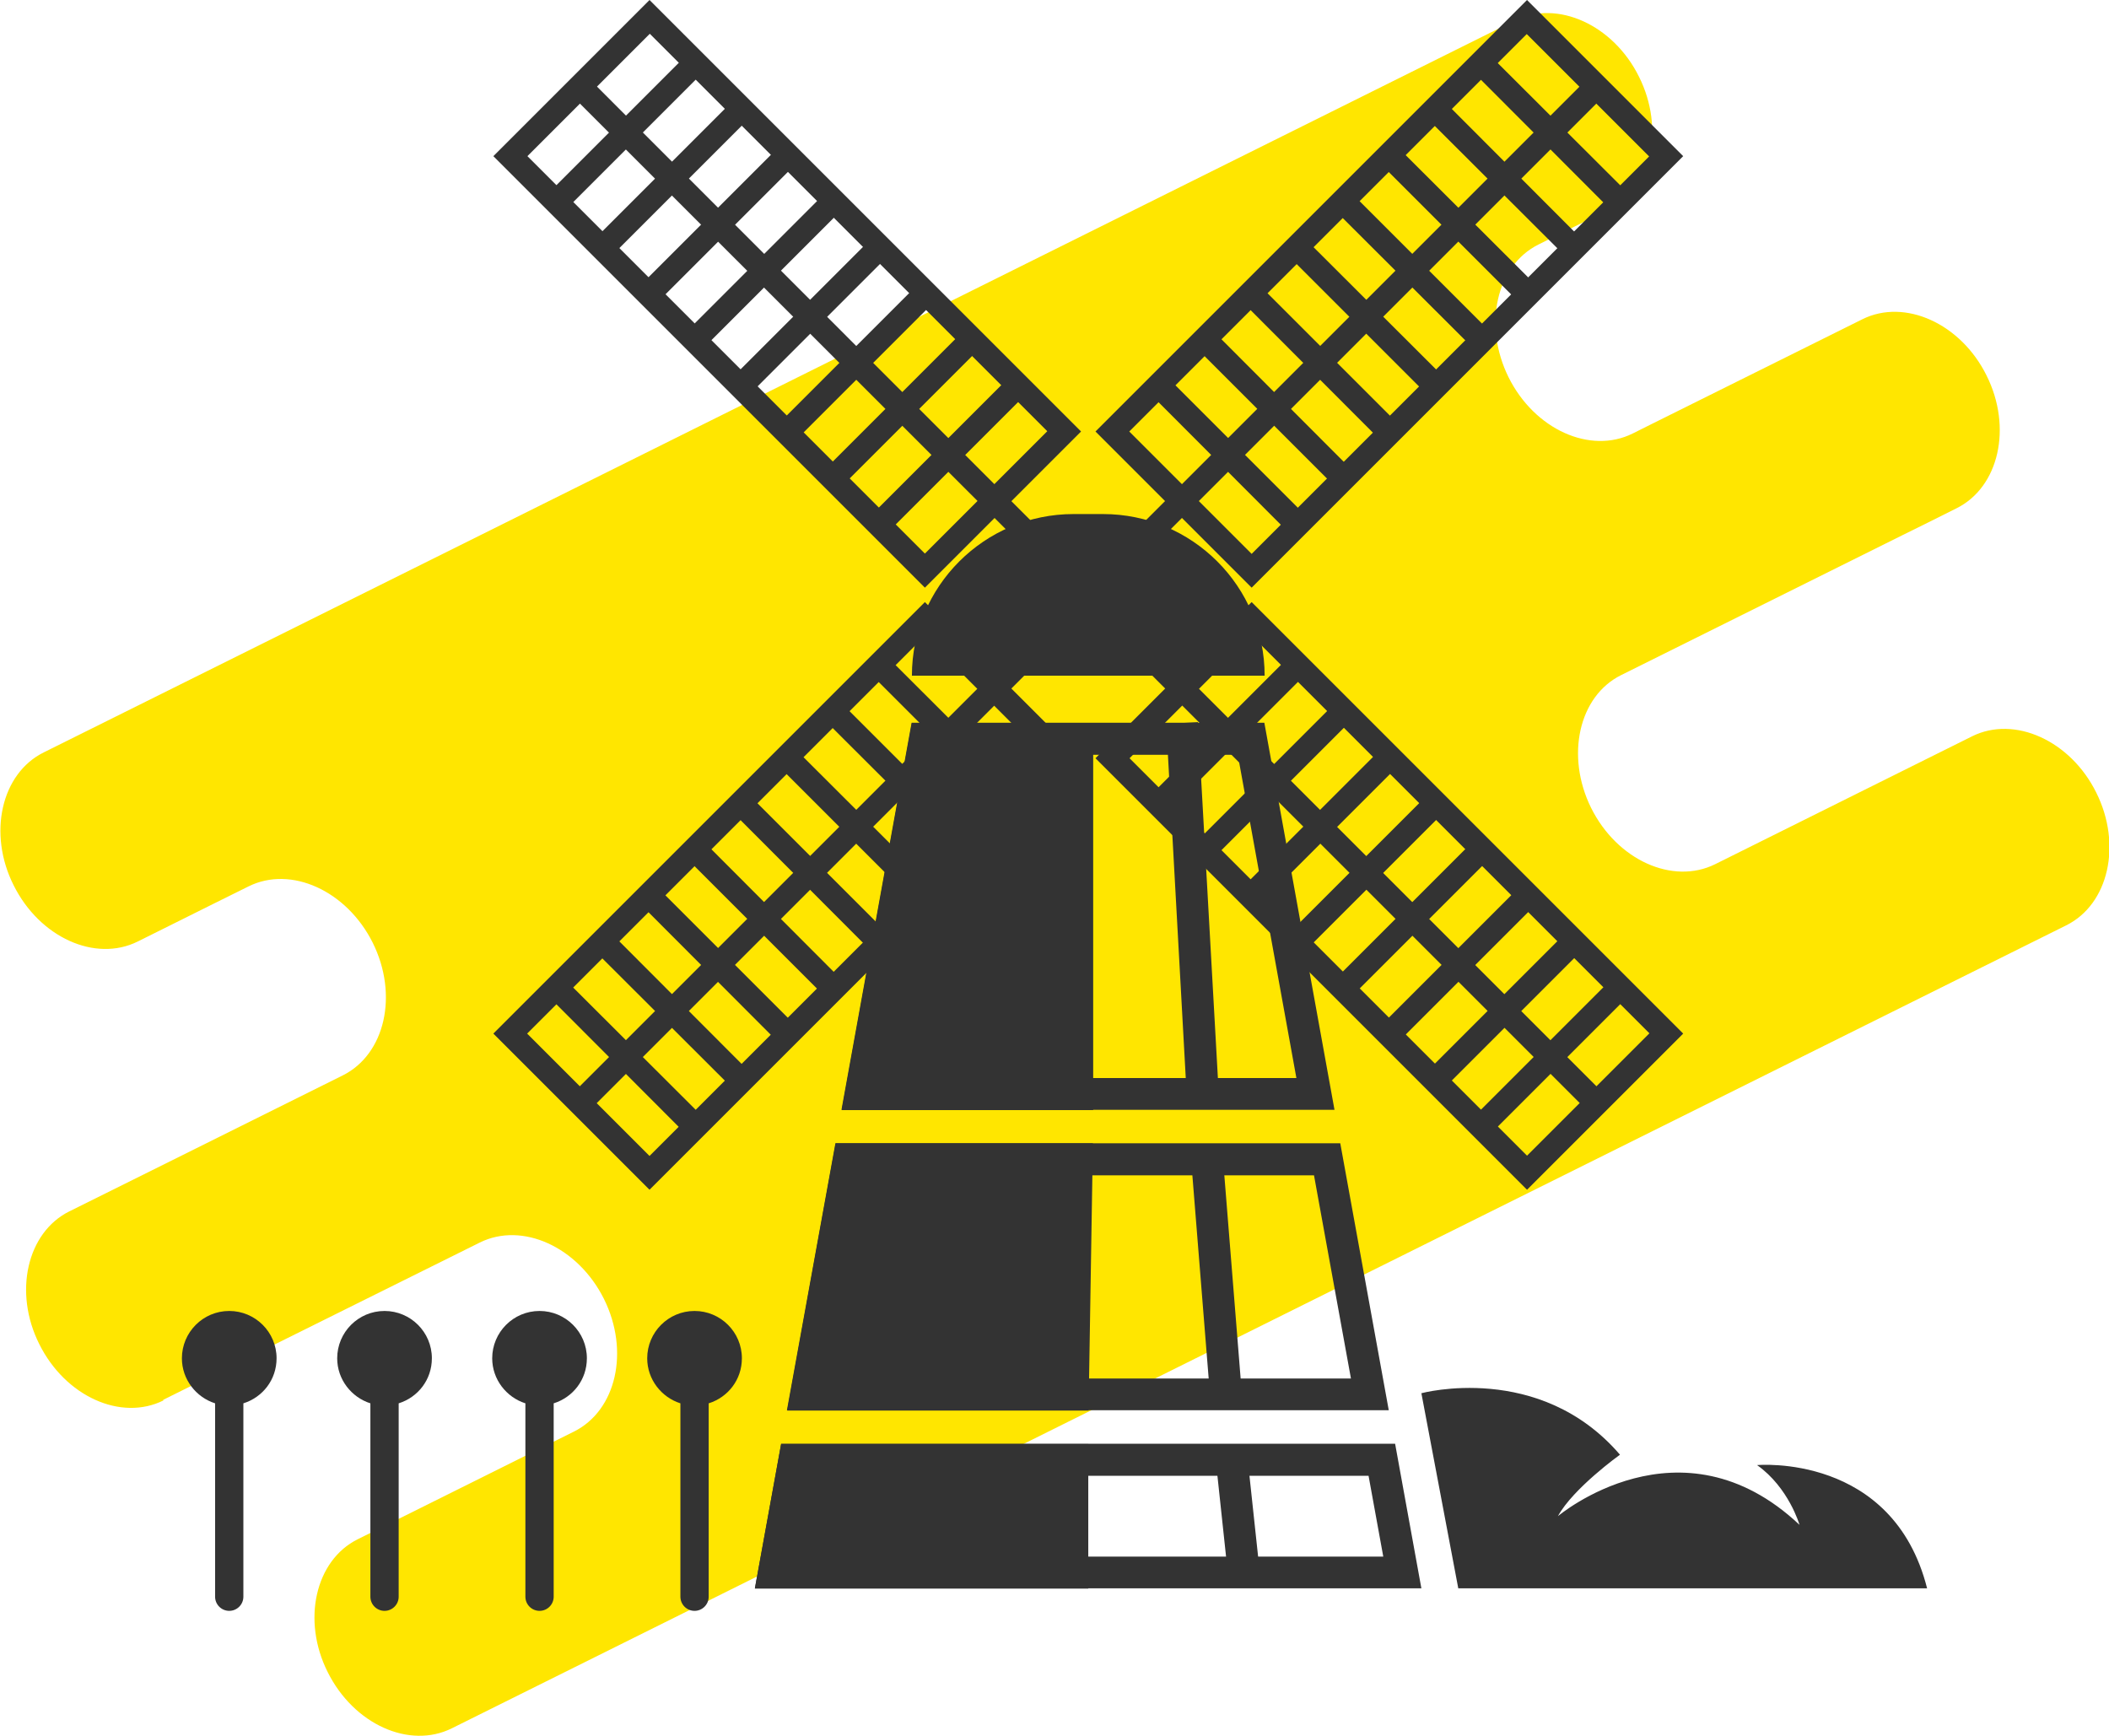 <?xml version="1.0" encoding="UTF-8"?>
<!DOCTYPE svg PUBLIC "-//W3C//DTD SVG 1.1//EN" "http://www.w3.org/Graphics/SVG/1.1/DTD/svg11.dtd">
<!-- Creator: CorelDRAW 2021 (64-Bit) -->
<svg xmlns="http://www.w3.org/2000/svg" xml:space="preserve" width="27.595mm" height="22.714mm" version="1.1" style="shape-rendering:geometricPrecision; text-rendering:geometricPrecision; image-rendering:optimizeQuality; fill-rule:evenodd; clip-rule:evenodd"
viewBox="0 0 73.06 60.14"
 xmlns:xlink="http://www.w3.org/1999/xlink"
 xmlns:xodm="http://www.corel.com/coreldraw/odm/2003">
 <defs>
  <style type="text/css">
   <![CDATA[
    .fil0 {fill:#FFE600}
    .fil1 {fill:#333333;fill-rule:nonzero}
   ]]>
  </style>
 </defs>
 <g id="Layer_x0020_1">
  <path class="fil0" d="M5.65 48.5l3.24 -1.61 7.73 -3.84c1.47,-0.73 3.4,0.15 4.3,1.95l0 0c0.9,1.81 0.43,3.87 -1.04,4.6l-7.49 3.73c-1.47,0.73 -1.94,2.81 -1.04,4.6l0 0c0.9,1.81 2.83,2.68 4.3,1.95l55.93 -27.82c1.47,-0.73 1.94,-2.8 1.04,-4.6l0 0c-0.89,-1.8 -2.83,-2.68 -4.3,-1.95l-8.9 4.43c-1.47,0.73 -3.4,-0.14 -4.3,-1.95l0 0c-0.89,-1.8 -0.43,-3.87 1.04,-4.6l9.75 -4.85 0.89 -0.44 0.98 -0.49c1.47,-0.73 1.94,-2.8 1.04,-4.6l0 0c-0.89,-1.8 -2.83,-2.68 -4.3,-1.95l-7.26 3.61 -0.7 0.35c-1.47,0.73 -3.4,-0.14 -4.3,-1.95l0 0c-0.89,-1.8 -0.43,-3.87 1.04,-4.6l0.7 -0.35 1.74 -0.86c1.47,-0.73 1.94,-2.8 1.04,-4.6l0 0c-0.89,-1.8 -2.83,-2.68 -4.3,-1.95l-50.97 25.36c-1.47,0.73 -1.94,2.81 -1.04,4.6l0 0c0.9,1.81 2.83,2.68 4.3,1.95l2.67 -1.33 1.17 -0.58c1.47,-0.73 3.4,0.15 4.3,1.95l0 0c0.9,1.81 0.43,3.87 -1.04,4.6l-6.23 3.1 -3.24 1.61c-1.47,0.73 -1.94,2.81 -1.04,4.6l0 0c0.9,1.81 2.83,2.68 4.3,1.95l0 0z"/>
  <g id="_1935154539872">
   <g>
    <path class="fil1" d="M25.7 47.06c0,-0.91 -0.74,-1.64 -1.64,-1.64 -0.91,0 -1.64,0.74 -1.64,1.64 0,0.73 0.49,1.35 1.15,1.56l0 6.7c0,0.27 0.22,0.49 0.49,0.49 0.27,0 0.49,-0.22 0.49,-0.49l0 -6.7c0.67,-0.21 1.15,-0.82 1.15,-1.56z"/>
   </g>
   <g>
    <path class="fil1" d="M20.33 47.06c0,-0.91 -0.74,-1.64 -1.64,-1.64 -0.91,0 -1.64,0.74 -1.64,1.64 0,0.73 0.49,1.35 1.15,1.56l0 6.7c0,0.27 0.22,0.49 0.49,0.49 0.27,0 0.49,-0.22 0.49,-0.49l0 -6.7c0.67,-0.21 1.15,-0.82 1.15,-1.56z"/>
   </g>
   <g>
    <path class="fil1" d="M14.96 47.06c0,-0.91 -0.74,-1.64 -1.64,-1.64 -0.91,0 -1.64,0.74 -1.64,1.64 0,0.73 0.49,1.35 1.15,1.56l0 6.7c0,0.27 0.22,0.49 0.49,0.49 0.27,0 0.49,-0.22 0.49,-0.49l0 -6.7c0.67,-0.21 1.15,-0.82 1.15,-1.56z"/>
   </g>
   <g>
    <path class="fil1" d="M9.58 47.06c0,-0.91 -0.74,-1.64 -1.64,-1.64 -0.91,0 -1.64,0.74 -1.64,1.64 0,0.73 0.49,1.35 1.15,1.56l0 6.7c0,0.27 0.22,0.49 0.49,0.49 0.27,0 0.49,-0.22 0.49,-0.49l0 -6.7c0.67,-0.21 1.15,-0.82 1.15,-1.56z"/>
   </g>
   <g>
    <g>
     <path class="fil1" d="M42.88 26.15l2.03 11.2 -14.43 0 2.03 -11.2 10.37 0zm0.92 -1.11l0 0 -12.22 0 -2.43 13.41 17.08 0 -2.43 -13.41z"/>
    </g>
    <g>
     <path class="fil1" d="M45.52 40.72l1.28 7.04 -18.21 0 1.28 -7.04 15.65 0zm0.92 -1.11l0 0 -17.5 0 -1.68 9.25 20.85 0 -1.68 -9.25z"/>
    </g>
    <g>
     <path class="fil1" d="M47.41 51.13l0.51 2.8 -20.44 0 0.51 -2.8 19.43 0zm0.92 -1.11l0 0 -21.27 0 -0.91 5.01 23.09 0 -0.91 -5.01z"/>
    </g>
   </g>
   <g>
    <polygon class="fil1" points="27.06,50.03 26.15,55.04 37.7,55.04 37.7,50.03 "/>
   </g>
   <g>
    <polygon class="fil1" points="37.71,48.87 37.86,39.61 28.95,39.61 28.3,43.18 27.27,48.87 "/>
   </g>
   <g>
    <polygon class="fil1" points="37.87,38.46 37.87,25.05 31.59,25.05 29.16,38.46 "/>
   </g>
   <g>
    <polygon class="fil1" points="42.56,54.74 42.14,50.81 43.24,50.72 43.66,54.64 "/>
   </g>
   <g>
    <polygon class="fil1" points="41.93,48.49 41.27,40.27 42.37,40.18 43.03,48.4 "/>
   </g>
   <g>
    <polygon class="fil1" points="41.1,37.76 40.4,25.08 41.5,25.02 42.21,37.7 "/>
   </g>
   <g>
    <path class="fil1" d="M31.59 23.41l12.22 0c0,-3.09 -2.51,-5.6 -5.6,-5.6l-1.02 0c-3.09,0 -5.6,2.51 -5.6,5.6z"/>
   </g>
   <path class="fil1" d="M22.5 41.22l-5.41 -5.41 14.95 -14.95 5.41 5.41 -14.95 14.95zm-4.24 -5.41l0 0 4.24 4.24 13.77 -13.77 -4.24 -4.24 -13.77 13.77z"/>
   <polygon class="fil1" points="20.38,38.51 19.79,37.93 40.66,17.06 41.24,17.65 "/>
   <polygon class="fil1" points="23.8,39.33 18.98,34.5 19.56,33.92 24.39,38.74 "/>
   <polygon class="fil1" points="25.4,37.73 20.57,32.91 21.16,32.32 25.98,37.15 "/>
   <polygon class="fil1" points="26.99,36.14 22.17,31.31 22.76,30.73 27.58,35.55 "/>
   <polygon class="fil1" points="28.59,34.54 23.77,29.72 24.35,29.13 29.17,33.96 "/>
   <polygon class="fil1" points="30.18,32.95 25.36,28.12 25.95,27.54 30.77,32.36 "/>
   <polygon class="fil1" points="31.78,31.35 26.96,26.53 27.54,25.94 32.37,30.76 "/>
   <polygon class="fil1" points="33.38,29.75 28.55,24.93 29.14,24.35 33.96,29.17 "/>
   <polygon class="fil1" points="34.97,28.16 30.15,23.34 30.73,22.75 35.56,27.57 "/>
   <path class="fil1" d="M43.36 20.36l-5.41 -5.41 14.95 -14.95 5.41 5.41 -14.95 14.95zm-4.24 -5.41l0 0 4.24 4.24 13.77 -13.77 -4.24 -4.24 -13.77 13.77z"/>
   <polygon class="fil1" points="41.24,17.65 40.66,17.06 55.02,2.7 55.6,3.29 "/>
   <polygon class="fil1" points="44.66,18.47 39.84,13.64 40.43,13.06 45.25,17.88 "/>
   <polygon class="fil1" points="46.26,16.87 41.44,12.05 42.02,11.46 46.84,16.29 "/>
   <polygon class="fil1" points="47.85,15.28 43.03,10.45 43.62,9.87 48.44,14.69 "/>
   <polygon class="fil1" points="49.45,13.68 44.63,8.86 45.21,8.27 50.04,13.09 "/>
   <polygon class="fil1" points="51.05,12.08 46.22,7.26 46.81,6.68 51.63,11.5 "/>
   <polygon class="fil1" points="52.64,10.49 47.82,5.67 48.4,5.08 53.23,9.9 "/>
   <polygon class="fil1" points="54.24,8.89 49.41,4.07 50,3.48 54.82,8.31 "/>
   <polygon class="fil1" points="55.83,7.3 51.01,2.47 51.59,1.89 56.42,6.71 "/>
   <path class="fil1" d="M32.04 20.36l-14.95 -14.95 5.41 -5.41 14.95 14.95 -5.41 5.41zm-13.77 -14.95l0 0 13.77 13.77 4.24 -4.24 -13.77 -13.77 -4.24 4.24z"/>
   <polygon class="fil1" points="40.66,24.15 19.79,3.29 20.38,2.7 41.24,23.57 "/>
   <polygon class="fil1" points="19.56,7.3 18.98,6.71 23.8,1.89 24.39,2.47 "/>
   <polygon class="fil1" points="21.16,8.89 20.57,8.31 25.4,3.48 25.98,4.07 "/>
   <polygon class="fil1" points="22.76,10.49 22.17,9.9 26.99,5.08 27.58,5.67 "/>
   <polygon class="fil1" points="24.35,12.08 23.77,11.5 28.59,6.68 29.17,7.26 "/>
   <polygon class="fil1" points="25.95,13.68 25.36,13.09 30.18,8.27 30.77,8.86 "/>
   <polygon class="fil1" points="27.54,15.28 26.96,14.69 31.78,9.87 32.37,10.45 "/>
   <polygon class="fil1" points="29.14,16.87 28.55,16.29 33.38,11.46 33.96,12.05 "/>
   <polygon class="fil1" points="30.73,18.47 30.15,17.88 34.97,13.06 35.56,13.64 "/>
   <path class="fil1" d="M52.9 41.22l-14.95 -14.95 5.41 -5.41 14.95 14.95 -5.41 5.41zm-13.77 -14.95l0 0 13.77 13.77 4.24 -4.24 -13.77 -13.77 -4.24 4.24z"/>
   <polygon class="fil1" points="55.02,38.51 40.66,24.15 41.24,23.57 55.6,37.93 "/>
   <polygon class="fil1" points="40.43,28.16 39.84,27.57 44.66,22.75 45.25,23.34 "/>
   <polygon class="fil1" points="42.02,29.75 41.44,29.17 46.26,24.35 46.84,24.93 "/>
   <polygon class="fil1" points="43.62,31.35 43.03,30.76 47.85,25.94 48.44,26.53 "/>
   <polygon class="fil1" points="45.21,32.95 44.63,32.36 49.45,27.54 50.04,28.12 "/>
   <polygon class="fil1" points="46.81,34.54 46.22,33.96 51.05,29.13 51.63,29.72 "/>
   <polygon class="fil1" points="48.4,36.14 47.82,35.55 52.64,30.73 53.23,31.31 "/>
   <polygon class="fil1" points="50,37.73 49.41,37.15 54.24,32.32 54.82,32.91 "/>
   <polygon class="fil1" points="51.59,39.33 51.01,38.74 55.83,33.92 56.42,34.5 "/>
   <g>
    <path class="fil1" d="M39.2 20.61c0,0.83 -0.67,1.5 -1.5,1.5 -0.83,0 -1.5,-0.67 -1.5,-1.5 0,-0.83 0.67,-1.5 1.5,-1.5 0.83,0 1.5,0.67 1.5,1.5z"/>
   </g>
   <g>
    <path class="fil1" d="M50.52 55.04l-1.28 -6.77c0,0 4.1,-1.11 6.88,2.13 0,0 -1.62,1.16 -2.15,2.13 0,0 4.24,-3.59 8.37,0.3 0,0 -0.37,-1.29 -1.47,-2.07 0,0 4.7,-0.43 5.89,4.27l-16.24 0z"/>
   </g>
  </g>
 </g>
</svg>
